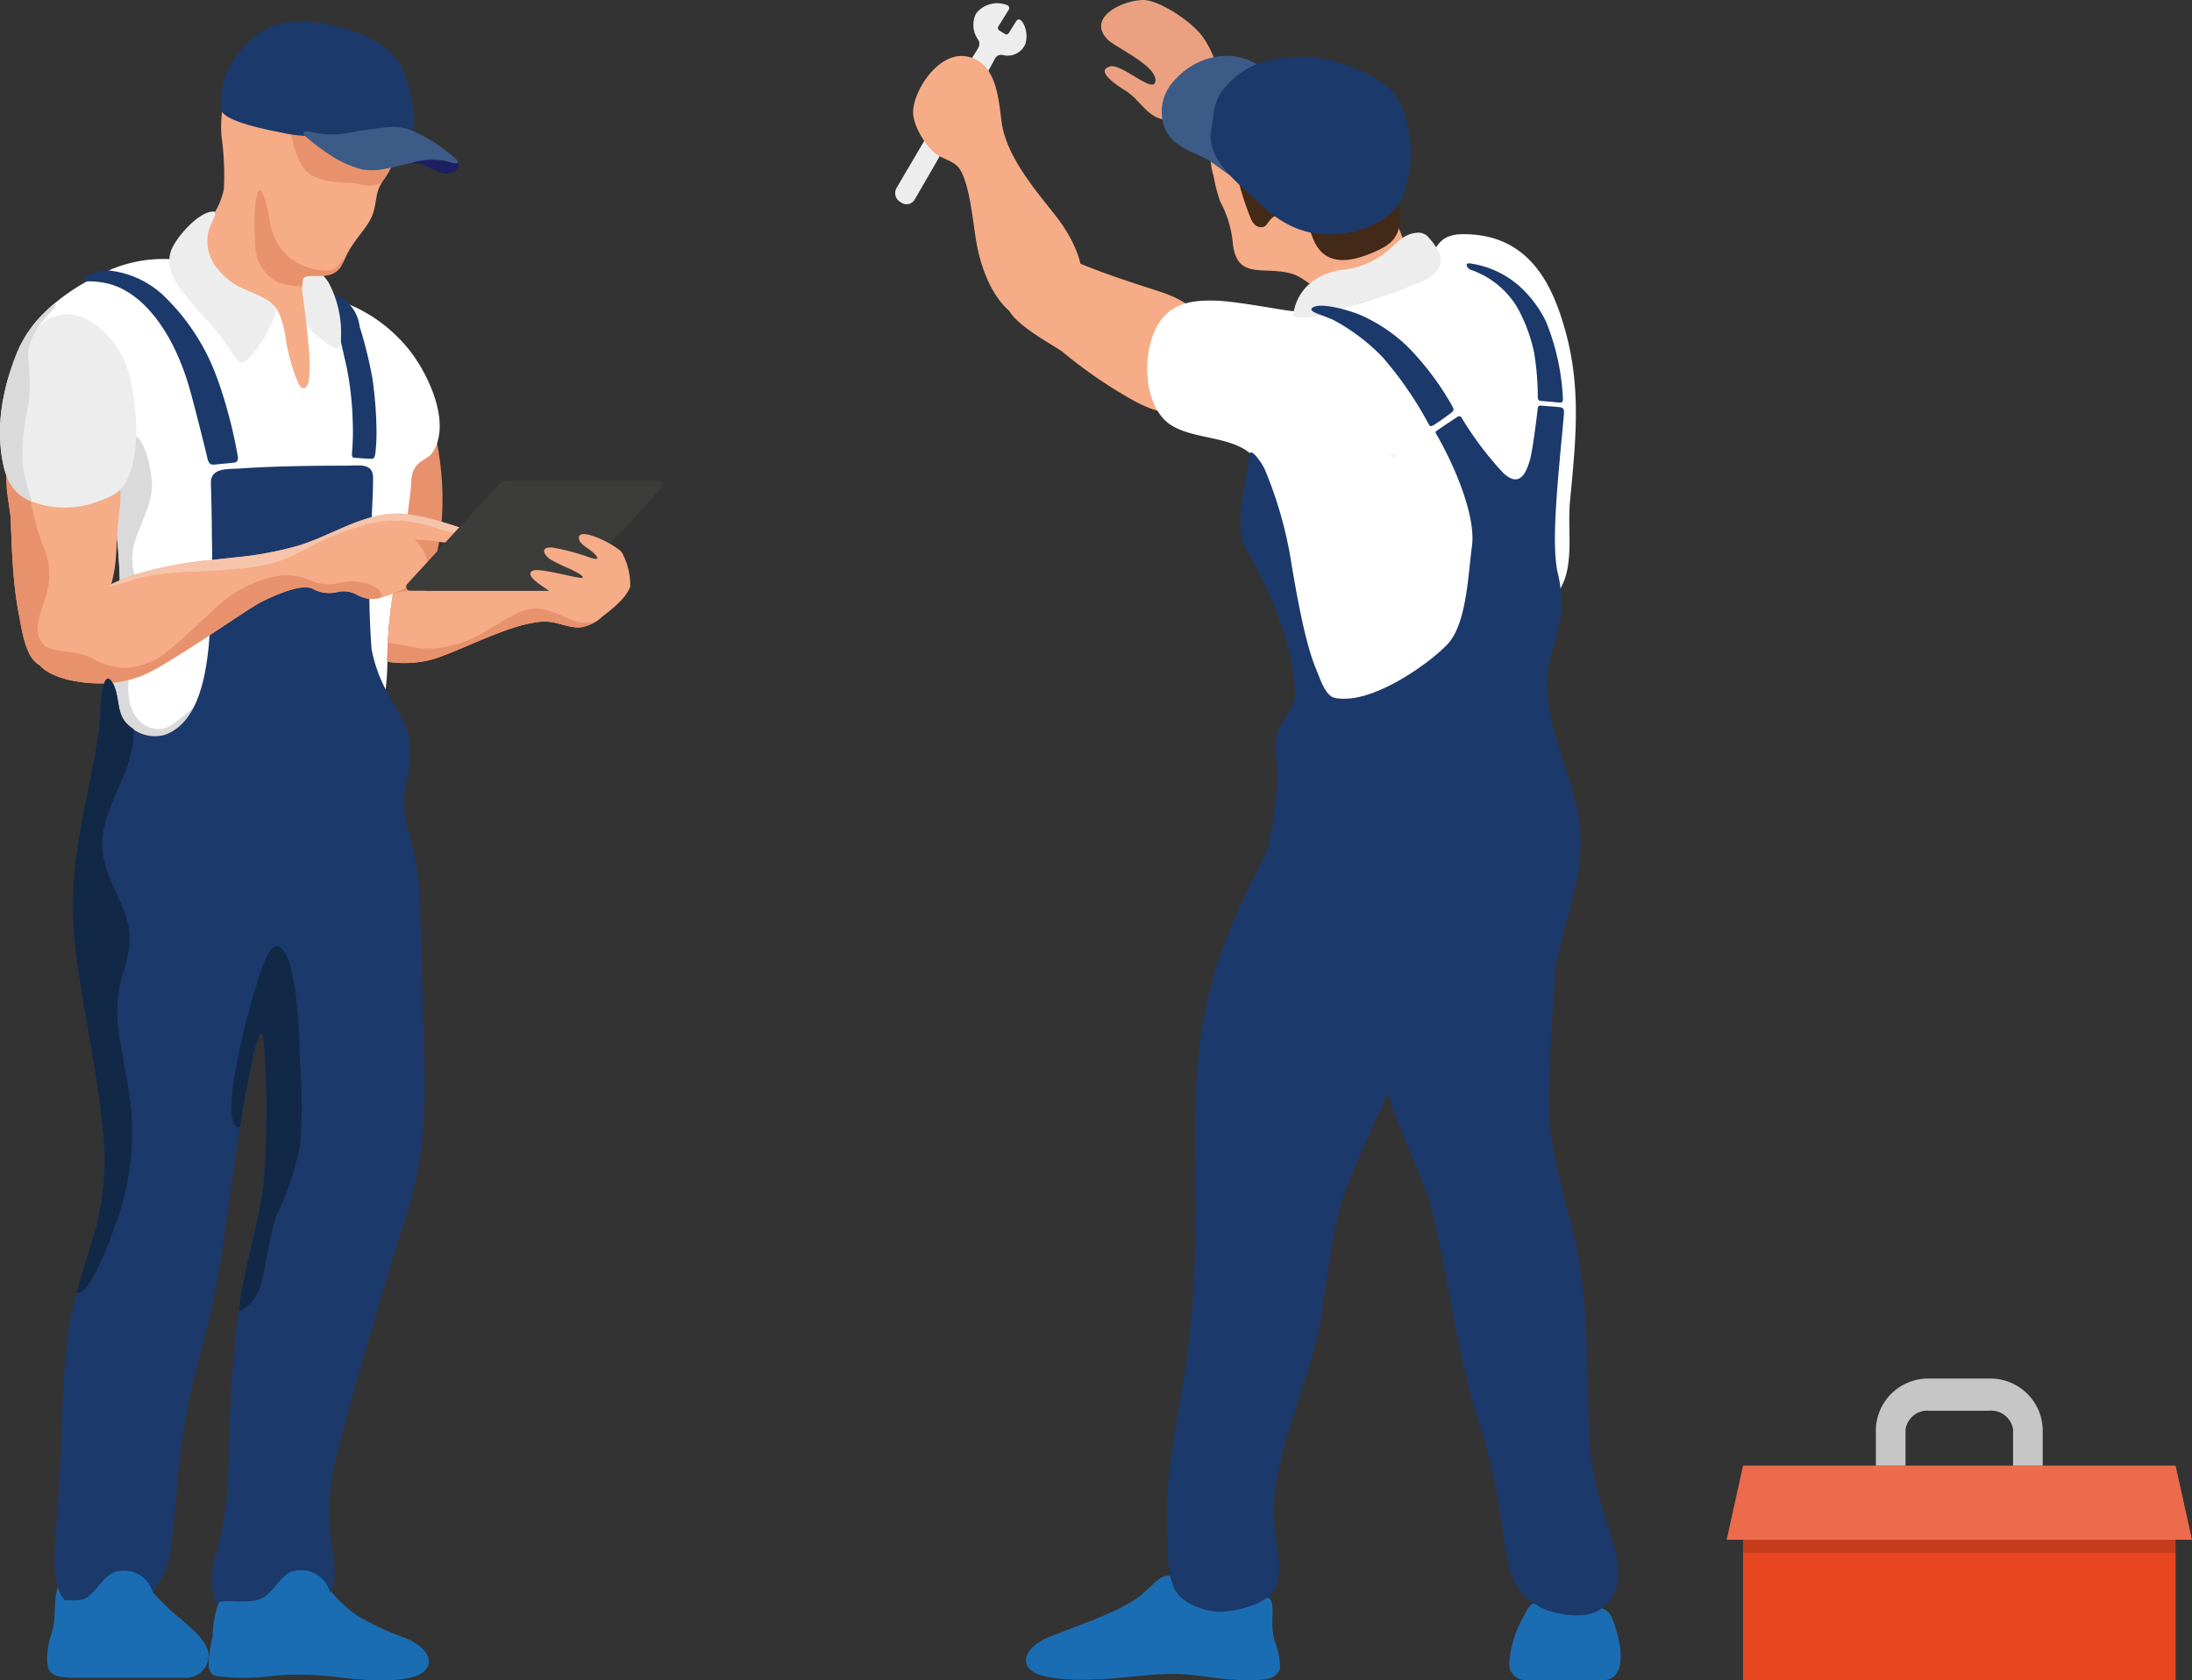 <svg xmlns="http://www.w3.org/2000/svg" xmlns:xlink="http://www.w3.org/1999/xlink" width="224.732" height="172.264" viewBox="0 0 224.732 172.264">
  <rect x="0" y="0" width="224.732" height="172.264" fill="#333333" stroke="none"/>
  <defs>
    <linearGradient id="linear-gradient" x1="-185.263" y1="0.856" x2="-185.471" y2="0.128" gradientUnits="objectBoundingBox">
      <stop offset="0" stop-color="#ededed"/>
      <stop offset="1" stop-color="#fff"/>
    </linearGradient>
    <linearGradient id="linear-gradient-2" x1="-203.837" y1="0.209" x2="-201.653" y2="0.693" gradientUnits="objectBoundingBox">
      <stop offset="0" stop-color="#ededed"/>
      <stop offset="1" stop-color="#dadada"/>
    </linearGradient>
    <linearGradient id="linear-gradient-3" x1="-142.091" y1="0.958" x2="-142.789" y2="0.258" xlink:href="#linear-gradient"/>
    <linearGradient id="linear-gradient-4" x1="-348.616" y1="-0.051" x2="-347.046" y2="0.853" xlink:href="#linear-gradient-2"/>
  </defs>
  <g id="グループ_1706" data-name="グループ 1706" transform="translate(-1510 -687.674)">
    <g id="グループ_1514" data-name="グループ 1514" transform="translate(1601.781 687.674)">
      <path id="パス_837" data-name="パス 837" d="M1533.186,784.565c-.645-2.135.447-4.468-1.054-4.432-1.351.033-1.905,1.161-5.007.642a6.164,6.164,0,0,1-3.153-1.85c-2.1-2.112-2.684-.4-4.63,1.132s-6.368,3-9.285,4.178c-2.355.949-3.34,2.907-1.1,3.808,1.815.73,5.759.6,8.146.383,3.439-.312,5.29-.626,8.344-.227,1.258.164,4.889.725,6.967.316a1.575,1.575,0,0,0,1.337-1.083A8.108,8.108,0,0,0,1533.186,784.565Z" transform="translate(-1494.297 -616.397)" fill="#1b6db3"/>
      <path id="パス_838" data-name="パス 838" d="M1585.316,788.3a1.707,1.707,0,0,0,1.711,1.583h7.845c2.543,0,2.085-3.643,1.046-6.237a1.807,1.807,0,0,0-1.88-1.256c-1.993.431-3.137-1.452-5.076-1a2.923,2.923,0,0,0-2.053,1.755A11.143,11.143,0,0,0,1585.316,788.3Z" transform="translate(-1522.37 -617.618)" fill="#1b6db3"/>
      <path id="パス_839" data-name="パス 839" d="M1510.324,575.978a48.058,48.058,0,0,0,7.563,5.159c1.892.963,4.1,1.844,5.625-.034a8.93,8.93,0,0,0,1.443-6.7c-.424-2.836-2.257-3.8-4.861-4.647s-5.114-1.646-7.655-2.683c-2.945-1.2-8.3-.476-7.687,4.265C1504.972,573.014,1509.632,575.438,1510.324,575.978Z" transform="translate(-1493.214 -539.941)" fill="#f5ac87"/>
      <path id="パス_840" data-name="パス 840" d="M1529.632,582.048c2.406,1.552,6.611,1.067,8.562,3.354.964,1.129,2.163,7.678,2.269,10.12.183,4.183,3.083,13.089,4.081,14.536,1.555,2.251,4.956,4.645,8.2,3.631a31.371,31.371,0,0,0,12.625-8.2,36.951,36.951,0,0,0,4.495-7.342c1-2.384.414-5.681.658-8.232.6-6.329,1.183-11.656-.5-17.633-1.254-4.462-3.6-9.874-10.522-9.809-3.217.03-2.687,2.509-4.357,4.007-3.148,2.824-9.875,4.386-13.7,3.8-1.84-.282-5.4-.939-7.254-.994-2.9-.086-5.6.376-6.667,4.329C1526.774,576.377,1527.186,580.47,1529.632,582.048Z" transform="translate(-1501.345 -538.463)" fill="#fff"/>
      <path id="パス_841" data-name="パス 841" d="M1566.556,597.556a.291.291,0,0,1,.012.581A.291.291,0,0,1,1566.556,597.556Z" transform="translate(-1515.486 -551.154)" fill="#f6f6f6"/>
      <path id="パス_842" data-name="パス 842" d="M1542.705,604.7a44.718,44.718,0,0,1,3.339,7.018,26.2,26.2,0,0,1,1.729,7.716c.09,1.543-1.623,2.911-1.9,4.387-.293,1.54.127,3.1.056,4.664-.157,3.476-1.075,6.891-1.491,10.328-.4,3.3,9.542,9.375,11.364,12.537,1.665,2.892.8,5.866,1.559,9.324.656,2.971,3.311,7.644,4.418,11.934,1.758,6.809,2.384,14.089,4.862,21.782,2.634,8.174,2.2,13.388,3.627,16.27,1.649,3.338,6.3,3.776,8.063,3.109,2.9-1.1,2.824-4.458,2.114-6.832-1.009-3.369-2.387-7.175-2.523-10.745-.35-9.255-.043-15.308-1.9-22.341a88.3,88.3,0,0,1-2.073-9.049c-.535-3.416.249-13.2.458-16.584.2-3.262,2.735-8.98,2.6-13.583-.1-3.461-1.256-6.552-2.277-9.814-.98-3.134-1.552-6.059-.747-9.2a28.413,28.413,0,0,0,.988-4.1,12.808,12.808,0,0,0-.328-4.485c-.679-3.245.139-10.252.664-16.143.059-.661-.178-.68-.414-.718-.262-.043-1.537-.129-1.973-.167-.244-.021-.283.135-.308.364-.1.929-.509,4.16-.762,5.094-.475,1.76-1.213,2.872-2.757,1.457a34.143,34.143,0,0,1-4.246-5.622c-.14-.225-.258-.268-.458-.137-.558.363-1.562,1.026-2.014,1.349-.181.13-.312.146-.143.435,1.676,2.872,4.1,8.262,3.64,11.522-.4,2.854-.518,7.949-2.549,10.053-1.992,2.063-7.893,6.243-11.541,5.437-.952-.21-1.512-2.061-1.865-2.891-1.172-2.759-2.012-7.757-2.517-10.664a41.532,41.532,0,0,0-2.749-9.826c-.318-.716-1.513-2.429-1.591-1.506C1542.818,597.971,1541.316,602.081,1542.705,604.7Z" transform="translate(-1506.748 -548.425)" fill="#1c396b"/>
      <path id="パス_843" data-name="パス 843" d="M1578.948,567.179a9.679,9.679,0,0,1,4.9,2.274,11.679,11.679,0,0,1,2.81,3.756,23.793,23.793,0,0,1,1.7,7.906c.005.258-.146.336-.354.315-.582-.061-1.706-.151-1.932-.169-.207-.017-.3-.16-.29-.439a28.553,28.553,0,0,0-.377-4.5,16.367,16.367,0,0,0-1.757-4.694,8.942,8.942,0,0,0-4.779-3.825C1578.528,567.665,1578.185,567.017,1578.948,567.179Z" transform="translate(-1519.901 -540.157)" fill="#1c396b"/>
      <path id="パス_844" data-name="パス 844" d="M1522.4,534.242c1.23.807,1.978,2.309,3.37,2.767,1.66.546,3.086.275,4.674,1.287a18.9,18.9,0,0,1,4.051,3.637c1.754,2.026,3.09,5.179,6.145,4.059a3.853,3.853,0,0,0,1.58-6.217c-1.938-2.232-5.661-3.158-8.072-4.84-2.527-1.763-2.345-4.156-4.035-6.4-1.221-1.623-4.514-3.687-6.009-3.673-2.123.019-5.828,1.775-3.692,4.027.786.828,5.283,2.786,4.909,4.372-.281,1.195-3.458-1.946-4.667-1.579C1519.007,532.181,1521.819,533.863,1522.4,534.242Z" transform="translate(-1498.663 -524.86)" fill="#eba181"/>
      <path id="パス_845" data-name="パス 845" d="M1538.335,549.8a11.351,11.351,0,0,1,1.292,4.169c.358,4.1,3.335,2.357,6.192,3.307,1.268.421,2.053,1.566,3.338,1.649,1.516.1,3.172-.8,4.5-1.39,1.087-.481,2.569-.927,3.213-2.022.793-1.35-.16-2.625-.61-3.913-1.1-3.15.4-6.322-1.117-9.472a9.544,9.544,0,0,0-6.175-5.073,10.008,10.008,0,0,0-8.456,1.781c-2.116,1.676-3.85,5.255-2.853,8.327A16.315,16.315,0,0,0,1538.335,549.8Z" transform="translate(-1505.028 -529.167)" fill="#f5ac87"/>
      <path id="パス_846" data-name="パス 846" d="M1539.534,542.876c.734,1.353.68,2.482,1.017,3.91a31.073,31.073,0,0,0,1.161,3.746c.221.578.463,1.426,1.218,1.478.56.039.629-.308.884-.588a1.791,1.791,0,0,1,1.3-.775,2.419,2.419,0,0,1,2.026.477c.843.628.972,1.783,1.455,2.641,1.323,2.35,3.908,1.7,5.955.815,1.487-.645,2.447-1.271,2.674-2.969.2-1.522-.514-2.776-.345-4.79.285-3.4.086-6.414-2.531-8.772a11.222,11.222,0,0,0-7.842-2.434c-3.235.449-6,1.614-7.71,4.46C1538.291,540.917,1539.132,542.132,1539.534,542.876Z" transform="translate(-1505.488 -528.725)" fill="#432918"/>
      <path id="パス_847" data-name="パス 847" d="M1550.644,570.551c-.047.285.325.374.5.387,1.9.147,3.712-.653,5.486-1.207,1.913-.6,3.88-1.115,5.726-1.894,1-.421,2.731-.969,3.248-2.027.564-1.154-.527-2.5-1.266-3.27a1.375,1.375,0,0,0-1.03-.3c-1.325.125-1.887.892-2.854,1.736a8.658,8.658,0,0,1-4.824,2.069C1553.117,566.411,1551.087,567.864,1550.644,570.551Z" transform="translate(-1509.828 -538.379)" fill="#ededed"/>
      <path id="パス_848" data-name="パス 848" d="M1555.944,575.5a20.642,20.642,0,0,1,4.866,3.7,37.521,37.521,0,0,1,4.77,6.917c.122.217.218.248.463.109.47-.269,1.626-1.112,1.853-1.288.206-.16.3-.28.135-.607a28.609,28.609,0,0,0-4.637-6.188,16.518,16.518,0,0,0-4.974-3.291c-1.176-.461-3.909-1.25-4.735-.7C1553.044,574.588,1554.757,574.9,1555.944,575.5Z" transform="translate(-1510.88 -542.623)" fill="#1c396b"/>
      <path id="パス_849" data-name="パス 849" d="M1532.385,710.079c-.8,5.3-2.166,10.759-2,16.111.074,2.357-.18,4.7.62,6.889.606,1.657,2.992,2.527,4.549,2.606,1.456.075,4.6-.615,5.6-1.941,1.548-2.048.012-5.585.155-8.99.242-5.786,3.748-12.991,4.722-18.67.529-3.086,1.337-10,2.392-12.959.954-2.678,2.182-5.259,3.334-7.854,2.307-5.19,3.6-5.6,5.386-11,1.748-5.276,3.879-15.8.045-20.423-4.145-5-13.2-2.979-15.4,1.489-2.657,5.392-5.549,10.708-7.019,16.556-1.536,6.111-1.605,12.24-1.487,18.446A133.663,133.663,0,0,1,1532.385,710.079Z" transform="translate(-1502.499 -570.457)" fill="#1c396b"/>
      <path id="パス_850" data-name="パス 850" d="M1529.921,541.508c.807,1.5,2.425,2.088,3.832,2.724,1.25.566,2.843,2.328,4.175,2.339,1.78.015,2.118-1.942,1.934-3.4a8.506,8.506,0,0,1,.686-5.323c.622-1.413.109-2.184-1.061-2.99-2.821-1.947-6.577-.973-8.738,1.536A4.633,4.633,0,0,0,1529.921,541.508Z" transform="translate(-1502.171 -528.102)" fill="#3d5b87"/>
      <path id="パス_851" data-name="パス 851" d="M1541.892,548.572c2.582,2.544,5.245,3.991,8.929,3.534,2.426-.3,5.244-1.437,6.245-3.866a13.747,13.747,0,0,0,.807-3.844,14.152,14.152,0,0,0-.749-4.884c-.691-2.424-3.167-3.657-5.328-4.471a13.313,13.313,0,0,0-9.875-.237,8.232,8.232,0,0,0-3.289,2.565c-1.03,1.324-.925,2.525-1.206,4.07C1536.878,544.465,1539.987,546.694,1541.892,548.572Z" transform="translate(-1505.026 -528.153)" fill="#1c396b"/>
      <path id="パス_852" data-name="パス 852" d="M1490.541,544.994c-.934,1.556-3.687,6.252-3.687,6.252a1.05,1.05,0,0,0,.311,1.418l.208.132a.958.958,0,0,0,1.344-.367s2.785-4.8,3.686-6.411C1492.969,545,1491.119,544.029,1490.541,544.994Z" transform="translate(-1486.703 -531.999)" fill="#ededed"/>
      <path id="パス_853" data-name="パス 853" d="M1503.925,527.323c-.327-.445-.557-.232-.656-.077-.166.262-.541.869-.753,1.206a.287.287,0,0,1-.4.086l-.576-.359a.294.294,0,0,1-.1-.4l1.08-1.726a.318.318,0,0,0-.171-.468,2.753,2.753,0,0,0-3.172.844,2.574,2.574,0,0,0,.187,2.68.82.82,0,0,1,.034.853s-.859,1.391-1.1,1.776c-.423.666,1.458,1.719,1.812,1.134.271-.447,1.009-1.833,1.009-1.833a.721.721,0,0,1,.748-.349,1.975,1.975,0,0,0,2.351-1.12A2.761,2.761,0,0,0,1503.925,527.323Z" transform="translate(-1490.875 -525.06)" fill="#ededed"/>
      <path id="パス_854" data-name="パス 854" d="M1491.613,543.632c.892.855,2.13.86,2.762,1.844,1.032,1.605,1.357,5.622,1.694,7.51.476,2.666,1.7,6.076,4.152,7.584a4.537,4.537,0,0,0,6.48-2.615c.839-2.552-1.007-5.843-2.581-7.819-2.033-2.553-4.952-6-5.447-9.383-.345-2.359-.468-6.443-3.781-6.881-2.668-.352-5.172,3.3-5.313,5.592C1489.5,540.815,1490.639,542.7,1491.613,543.632Z" transform="translate(-1487.742 -528.111)" fill="#f5ac87"/>
    </g>
    <g id="グループ_1515" data-name="グループ 1515" transform="translate(1510 689.901)">
      <path id="パス_855" data-name="パス 855" d="M1061.665,1096.914a22.509,22.509,0,0,0,6.033-.048,32.86,32.86,0,0,1,7.157.253c1.722.173,6.546.64,8.037-.614a1.963,1.963,0,0,0,.261-.256c.973-1.158-.35-2.523-2.041-3.221a28.787,28.787,0,0,1-4.743-2.166,12.86,12.86,0,0,1-2.41-2.041c-.158-.183-.319-.368-.481-.547-.061-.064-.119-.128-.18-.188-.148-.16-.3-.317-.461-.46a2.551,2.551,0,0,0-3.5-.426,12.518,12.518,0,0,0-1.224,1.043,3.379,3.379,0,0,1-1.15.675,3.983,3.983,0,0,1-.917.192,10.759,10.759,0,0,1-2.4-.255,1.534,1.534,0,0,0-1.732.656.144.144,0,0,0-.019.029,10.238,10.238,0,0,0-.569,3.218,23.415,23.415,0,0,0-.426,2.629C1060.87,1096.153,1061.031,1096.8,1061.665,1096.914Z" transform="translate(-1039.515 -927.312)" fill="#1b6db3"/>
      <path id="パス_856" data-name="パス 856" d="M1035.692,1094.461a4.174,4.174,0,0,0,.1.87c.179.784.948,1.094,2.663,1.094h11.5a2.292,2.292,0,0,0,2.224-1.705,1.975,1.975,0,0,0,.025-.975c-.326-1.36-1.937-2.578-3.6-4.011-.518-.445-1.272-1.238-2.02-2-.029-.026-.051-.051-.08-.077-.061-.064-.122-.125-.184-.189a11.449,11.449,0,0,0-1.85-1.637c-.2-.115-.43-.227-.674-.339a7.867,7.867,0,0,0-5.2-.489,1.838,1.838,0,0,0-.351.134,2.936,2.936,0,0,0-1.442,1.935l0,0c-.028.09-.053.179-.075.275-.009.029-.016.061-.022.089-.372,1.651-.055,2.716-.529,4.389A8.713,8.713,0,0,0,1035.692,1094.461Z" transform="translate(-1030.866 -926.65)" fill="#1b6db3"/>
      <path id="パス_857" data-name="パス 857" d="M1084.435,925.7c-.057.633.442,1,1.1,1.193a5.819,5.819,0,0,0,1.975.169h0a3.214,3.214,0,0,0,.694-.108,4.825,4.825,0,0,0,2.929-2.834c.028-.055.053-.109.076-.163.144-.323.271-.659.389-1a24.643,24.643,0,0,0,.836-3.062c.068-.32.127-.643.179-.966.071-.412.129-.828.177-1.244.03-.263.057-.528.078-.793.032-.381.055-.758.069-1.139a30.03,30.03,0,0,0-.348-5.841q-.04-.284-.09-.566c-.03-.186-.064-.361-.093-.525-.3-1.586-.648-2.076-2.432-1.88a3.79,3.79,0,0,0-2.357.988,4.956,4.956,0,0,0-1.235,2.728q-.223,1.2-.422,2.409c-.064.393-.129.787-.187,1.18-.116.745-.223,1.49-.323,2.236l0,0c-.027.208-.055.416-.082.62q-.3,2.232-.529,4.466c-.054.505-.108,1.011-.156,1.516-.048.477-.093.95-.137,1.427v0C1084.506,924.907,1084.471,925.3,1084.435,925.7Z" transform="translate(-1047.592 -865.614)" fill="#e8926d"/>
      <path id="パス_858" data-name="パス 858" d="M1030.682,893.3a6.984,6.984,0,0,0,.361,2.2,6.906,6.906,0,0,0,.8,1.641,9.619,9.619,0,0,0,3.7,3.153,14.76,14.76,0,0,0,4.152,1.372c.144.026.288.048.432.071.02.125.037.252.057.377.007.055.017.109.024.164.067.457.135.914.2,1.372.084.56.162,1.119.236,1.68.043.326.087.655.128.982,0,.026.007.054.01.083.061.458.116.915.167,1.373.074.633.14,1.263.2,1.894v.009c.017.16.031.323.045.483.031.351.06.7.087,1.056.032.447.064.9.087,1.346.015.243.026.483.037.726s.02.5.021.745c0,.122.008.243.009.365.012,1.235-.037,2.444-.131,3.65-.05.675-.112,1.343-.181,2.018-.042.39-.084.784-.129,1.18-.042.374-.087.745-.13,1.119-.022.167-.039.336-.061.5-.024.211-.051.422-.076.633a8.951,8.951,0,0,0-.067.947.033.033,0,0,0,0,.016.211.211,0,0,0,0,.064v0a8.348,8.348,0,0,0,.04,1.132c.007.093.017.183.031.272s.024.179.04.269.027.176.047.263a2.422,2.422,0,0,0,.057.265c.033.15.072.3.115.445.036.121.072.243.114.361.033.1.068.192.108.285.026.067.052.131.078.192a7.246,7.246,0,0,0,.389.79c.072.121.146.243.223.358.039.061.078.122.12.179.026.038.052.074.078.109.035.051.074.1.113.153.142.186.29.362.445.531,0,0,0,0,0,0a.748.748,0,0,1,.055.057c.091.1.184.192.28.285a.951.951,0,0,1,.081.077c.112.1.229.2.348.3.064.055.132.106.2.157s.131.1.2.151l.01.009c.2.144.4.279.614.41a12.884,12.884,0,0,0,8.074,1.532c3.2-.339,6.122-1.417,9.315-1.909a10.053,10.053,0,0,0,4.457-1.551,5.224,5.224,0,0,0,1.182-1.184,4.509,4.509,0,0,0,.338-.522,7.9,7.9,0,0,0,.883-2.834,24.371,24.371,0,0,0,.169-2.751c0-.054,0-.105,0-.16,0-.032,0-.067,0-.1,0-.3.015-.6.026-.905.008-.259.019-.518.033-.774,0-.067,0-.137.009-.2a.237.237,0,0,1,0-.048c.011-.272.028-.544.045-.812.006-.083.012-.163.018-.243.018-.255.038-.508.062-.761,0-.038.006-.074.009-.108,0-.016,0-.029,0-.045h0q.062-.71.156-1.42c.021-.179.045-.358.073-.537.04-.279.086-.56.132-.841,0,0,0-.006,0-.006.058-.355.126-.714.2-1.072.022-.112.047-.221.068-.332.415-2,.807-3.992,1.123-6,.039-.246.076-.5.113-.746v0c.083-.556.158-1.117.222-1.68.03-.217.054-.435.078-.652.112-1.05-.01-2.018.727-2.767.53-.547,1.163-.623,1.6-1.331a.023.023,0,0,0,.007-.012,4.132,4.132,0,0,0,.394-.841c1.059-3.115-1.236-7.571-2.937-9.653a15.64,15.64,0,0,0-6.013-4.536c-.462-.2-.931-.384-1.408-.55-.148-.051-.295-.1-.443-.144a25.921,25.921,0,0,0-3.028-.765c-.112-.022-.224-.045-.336-.064-1.053-.2-2.133-.346-3.234-.474a19.377,19.377,0,0,1-5-1.545c-.424-.169-.853-.33-1.293-.474a12.009,12.009,0,0,0-2.137-.512,15.949,15.949,0,0,0-1.635-.147,13.871,13.871,0,0,0-6.219,1.171c-.089.039-.179.08-.268.121-.666.311-1.314.64-1.935.985a20.853,20.853,0,0,0-3.46,2.374c-.105.089-.207.179-.309.269-.137.125-.273.25-.4.374-.083.077-.159.156-.238.233a10.458,10.458,0,0,0-2.563,4c-.047.135-.088.272-.125.413A8.133,8.133,0,0,0,1030.682,893.3Z" transform="translate(-1029.147 -856.756)" fill="#fff"/>
      <path id="パス_859" data-name="パス 859" d="M1041.419,883.913a.772.772,0,0,0,.32.074,8.6,8.6,0,0,1,2.312.275c3.3.905,6.157,4.523,7.83,9.545.124.371.242.752.353,1.139.239.825.736,2.738,1.15,4.382.312,1.232.579,2.313.658,2.667.132.576.249.828.751.778.6-.058,1.3-.119,2.017-.2.342-.039.433-.326.382-.617q-.15-.859-.332-1.718a48.417,48.417,0,0,0-1.572-5.713c-.294-.845-.593-1.606-.885-2.252a22.107,22.107,0,0,0-5.014-7,9.677,9.677,0,0,0-5.448-2.4,3.575,3.575,0,0,0-2.057.464C1041.458,883.615,1041.22,883.8,1041.419,883.913Z" transform="translate(-1032.807 -857.371)" fill="#1c396b"/>
      <path id="パス_860" data-name="パス 860" d="M1080.132,886.943a7.777,7.777,0,0,0,.244,1.427q.337,1.536.69,3.068l.6,2.642a32.678,32.678,0,0,1,.611,5.5,24.552,24.552,0,0,1-.064,3.125c-.036.4-.028.617.273.631.477.022,1.268.1,1.668.1.3,0,.386-.112.444-.554a18.487,18.487,0,0,0,.117-2.463,40.175,40.175,0,0,0-.42-5.245,43.864,43.864,0,0,0-1.307-5.3,4.094,4.094,0,0,0-2.486-3.295.448.448,0,0,0-.118-.045C1080.193,886.495,1080.131,886.674,1080.132,886.943Z" transform="translate(-1046.117 -858.626)" fill="#1c396b"/>
      <path id="パス_861" data-name="パス 861" d="M1075.008,884.622c-.017-2.8,1.907-2.436,3.057-.583a10.966,10.966,0,0,1,1.251,5.673c.02,1.577-.652,1.112-1.943.161C1075.671,888.62,1075.026,887.621,1075.008,884.622Z" transform="translate(-1044.359 -857.272)" fill="#ededed"/>
      <path id="パス_862" data-name="パス 862" d="M1060.287,870.532c1.014,2.306,3.511,3.938,3.969,4.411.866.9,1.5-1.027,2.635-.537a1.158,1.158,0,0,1,.331.221,0,0,0,0,0,0,0c.727.668,1.088,2.322,1.272,3.634.242,1.737,1.184,4.578,1.556,4.779,1.2.649.9-3.318.527-6.481-.187-1.593-.395-2.985-.434-3.474a.988.988,0,0,1-.01-.15c0-.105.005-.2.007-.294,0-.013,0-.026,0-.038,0-.109.008-.2.014-.291.02-.288.061-.451.169-.544a.116.116,0,0,1,.045-.035.156.156,0,0,1,.055-.029.248.248,0,0,1,.073-.028.5.5,0,0,1,.083-.023,1.3,1.3,0,0,1,.134-.022l.141-.016c.007,0,.016,0,.026,0,.087-.007.185-.016.3-.022a.051.051,0,0,1,.022,0c.358-.029.72.01,1.078-.007h.026l.144-.009c.058-.007.118-.013.176-.022a1.716,1.716,0,0,0,.169-.035,2.917,2.917,0,0,0,.422-.144c.067-.029.131-.06.2-.1.045-.026.089-.051.134-.08a1.965,1.965,0,0,0,.578-.6l.01-.019c.265-.419.435-.927.744-1.474.923-1.628,2.154-2.687,2.538-3.973.462-1.561.161-2.083,1.1-3.436v0c.051-.074.1-.144.146-.217s.095-.144.139-.217.107-.173.155-.259c.076-.128.142-.256.208-.384.019-.038.035-.074.054-.108.069-.147.135-.292.2-.439.037-.093.075-.182.107-.275.025-.068.05-.135.072-.2.012-.042.026-.08.038-.115.053-.17.1-.343.14-.516.019-.076.037-.156.053-.236.024-.118.043-.236.061-.358q.019-.115.028-.23a5.263,5.263,0,0,0,.043-.627,6.942,6.942,0,0,0-.059-1.174,9.738,9.738,0,0,0-.491-2.044c-2.069-5.933-9.747-7.385-14.534-4.395a6.4,6.4,0,0,0-2.956,4.875,12.245,12.245,0,0,0-.057,2.482,29.221,29.221,0,0,1,.246,5.416,7.285,7.285,0,0,1-.924,2.373c-.269.487-.553.966-.805,1.469A4.515,4.515,0,0,0,1060.287,870.532Z" transform="translate(-1039.16 -845.536)" fill="#f5ac87"/>
      <path id="パス_863" data-name="パス 863" d="M1061.093,888c.987,1.586,1.219,1.481,2.4.083a13.523,13.523,0,0,0,2.139-3.909.885.885,0,0,0-.153-.866,0,0,0,0,1,0,0c-.726-.947-3.117-1.561-4.2-2.313a7.455,7.455,0,0,1-1.438-1.308,4.408,4.408,0,0,1-1.1-3.781c.2-.934.927-1.942.7-2.185a.233.233,0,0,0-.17-.054c-1.532.01-3.906,2.757-4.338,4.057a3.266,3.266,0,0,0-.164.831C1054.593,881.514,1058.708,884.154,1061.093,888Z" transform="translate(-1037.41 -854.208)" fill="url(#linear-gradient)"/>
      <path id="パス_864" data-name="パス 864" d="M1046.4,923.431c0,.121.008.243.009.365.012,1.235-.037,2.444-.131,3.65-.047.672-.109,1.343-.181,2.018-.042.39-.084.784-.129,1.18-.042.371-.084.745-.129,1.119-.022.167-.039.336-.061.5-.024.212-.051.422-.076.633a8.92,8.92,0,0,0-.067.947.033.033,0,0,0,0,.016.211.211,0,0,0,0,.064v0a8.329,8.329,0,0,0,.04,1.132c.007.093.017.183.031.272s.024.179.04.269.027.176.047.263a2.418,2.418,0,0,0,.057.265c.033.15.072.3.115.445.036.121.072.243.114.361.033.1.068.192.108.285.026.067.052.131.078.192a7.2,7.2,0,0,0,.389.79c.072.121.146.243.223.358.039.061.078.122.12.179.026.038.052.074.078.109.035.051.074.1.113.153.143.186.29.362.445.531,0,0,0,0,0,0a.693.693,0,0,1,.055.057c.091.1.184.189.28.285a.97.97,0,0,1,.081.077c.112.1.229.2.348.3.064.055.132.106.2.157s.131.1.2.151l.01.009c.2.144.4.278.614.41,1.992-.042,4.676-1,5.468-2.5a1.841,1.841,0,0,0,.23-1,2.3,2.3,0,0,0-.021-.231c-.123-1.119-.618-1.062-1.283-.617-.22.15-.458.339-.707.544a11.542,11.542,0,0,1-1.584,1.184,2.153,2.153,0,0,1-.795.291,2.665,2.665,0,0,1-1.778-.38h0A3.224,3.224,0,0,1,1047.8,937a4.275,4.275,0,0,1-.359-1,7.307,7.307,0,0,1-.122-2.367c.042-.426.11-.848.193-1.27.506-2.562,1.615-5.111.906-7.763-.122-.445-.253-.877-.368-1.3-.045-.15-.085-.3-.121-.448a5.81,5.81,0,0,1-.094-3.013c.277-1.065.889-2.342,1.334-3.6a7.99,7.99,0,0,0,.531-2.258c.059-1.228-.5-4.545-1.614-5.329-.623-.445-1.421-.086-2.383,1.887-.158.333-.324.681-.482,1.046-.016.031-.028.064-.041.1l0,0q.1.686.2,1.369.121.839.233,1.679c.047.326.087.652.131.982,0,.026.007.054.01.083.058.458.116.915.167,1.373.074.633.14,1.263.2,1.894v.009c.017.16.031.323.045.483.031.351.06.7.087,1.056.032.447.064.9.087,1.346.014.243.026.483.037.726S1046.4,923.185,1046.4,923.431Z" transform="translate(-1034.123 -866.159)" fill="url(#linear-gradient-2)"/>
      <path id="パス_865" data-name="パス 865" d="M1039.069,1030.484a7.567,7.567,0,0,0,7.986-1.852,9.733,9.733,0,0,0,1.839-5.262c.246-2.125.441-4.259.6-6.393a72.124,72.124,0,0,1,2.232-12.358,91.7,91.7,0,0,0,2.319-10.809c.886-6.824,3.134-22.5,4.022-22.251.534.146.736,12.249.085,16.332-.6,3.777-1.754,7.425-2.3,11.226a115.833,115.833,0,0,0-1.022,11.757c-.164,3.992.006,8.082-.9,11.994-.62,2.674-2.346,6.743,1.123,8.233,2.2.945,5.359.582,7.513-.26a4.466,4.466,0,0,0,2.677-2.261c.6-1.476.2-3.226-.018-4.746a22.759,22.759,0,0,1,.436-8.532c.715-3.465,5.39-19.25,6.639-23.192a49.734,49.734,0,0,0,1.913-7.1c.888-5.5.531-11.18.393-16.735-.073-2.966-.155-5.931-.272-8.9-.046-1.15-.093-2.3-.168-3.451a25.511,25.511,0,0,0-1.01-4.978,10.572,10.572,0,0,1-.321-4.83,12.815,12.815,0,0,0,.318-5.068c-.315-1.47-1.389-2.878-2.042-4.221a14.862,14.862,0,0,1-1.76-4.729,88.627,88.627,0,0,1-.026-12.419c.055-1.7.187-3.4.186-5.094,0-1.554-1.4-1.264-2.6-1.26-3.685.009-7.385.041-11.061.291-1.27.087-3.013-.11-2.966,1.536.051,1.812.094,3.622.1,5.436a108.372,108.372,0,0,1-.317,11.145c-.311,3.1-1.074,7.99-4.522,9.194a3.8,3.8,0,0,1-3.64-.927c-1.424-1.153-.884-2.993-1.708-4.422-.845-1.467-1.126,1.217-1.165,1.689-.1,1.19-.093,2.374-.274,3.557-.625,4.1-1.661,8.121-2.249,12.228a39.826,39.826,0,0,0,.024,10.9c.705,5.462,1.974,10.836,2.537,16.324a28.645,28.645,0,0,1-.565,11.171c-1.081,3.7-2.413,7.282-2.886,11.13-.407,3.314-.528,6.663-.639,10-.124,3.736-.395,7.427-.655,11.151C1036.765,1025.882,1036.565,1029.53,1039.069,1030.484Z" transform="translate(-1031.261 -867.814)" fill="#1c396b"/>
      <path id="パス_866" data-name="パス 866" d="M1029.514,915.271c.1.989.279,1.907.3,2.463.016.409.035.822.051,1.232s.031.826.05,1.238c.056,1.235.123,2.476.236,3.707v0c.038.409.083.819.131,1.225.1.819.222,1.635.381,2.441.037.189.077.4.117.627.053.294.113.611.179.937.026.116.049.234.075.352.049.211.1.422.155.63l.1.332c.026.083.052.169.079.25a5.81,5.81,0,0,0,.261.659,3.043,3.043,0,0,0,.9,1.228,1.328,1.328,0,0,0,.27.169h0a.327.327,0,0,0,.068.035c1.094.476,2.371-.33,3.41-1.337a12.66,12.66,0,0,0,1.561-1.871,17.172,17.172,0,0,0,2.24-4.935c.019-.064.037-.128.053-.192v0a15.026,15.026,0,0,0,.444-2.405c.074-.784.1-1.568.146-2.355v-.009c.031-.583.069-1.168.129-1.75.048-.461.121-.976.169-1.5a8.147,8.147,0,0,0,.014-1.692,3.781,3.781,0,0,0-.136-.691,4.71,4.71,0,0,0-1.075-1.842.883.883,0,0,0-.064-.068,4.613,4.613,0,0,0-.489-.448,5.5,5.5,0,0,0-2.166-1.087,10.8,10.8,0,0,0-1.986-.285,9.05,9.05,0,0,0-4.106.656c-.131.057-.261.122-.385.189a.027.027,0,0,1-.013.007,2.644,2.644,0,0,0-1.155,2.3v.029A10.255,10.255,0,0,0,1029.514,915.271Z" transform="translate(-1028.722 -866.786)" fill="#f5ac87"/>
      <path id="パス_867" data-name="パス 867" d="M1034.3,936.361l.007.006h0s0,0,0,.006c.032.038.068.077.1.112s.074.071.112.106.078.07.116.1a2.144,2.144,0,0,0,.27.2c.039.029.078.054.119.08a5.327,5.327,0,0,0,.729.387c.051.022.1.045.15.064a1.689,1.689,0,0,0,.158.064c.1.038.2.077.3.112.118.041.234.08.346.112.192.054.378.105.551.147.093.019.183.041.269.057.236.048.477.093.717.131h0q.36.057.72.1a13.049,13.049,0,0,0,1.865.07h0c.285-.006.566-.026.847-.054.016,0,.029,0,.045,0l.029,0a.012.012,0,0,0,.01,0c.07-.007.144-.016.214-.022.208-.026.415-.058.62-.093.1-.019.2-.038.306-.06.173-.035.342-.073.511-.115a1.043,1.043,0,0,1,.106-.026c.2-.054.4-.112.594-.176h.006c.2-.068.392-.135.587-.212h0c.2-.077.386-.16.577-.246.122-.057.255-.122.4-.2l.293-.153s0,0,0,0c.207-.112.427-.237.659-.371,0,0,0,0,0,0,.115-.071.236-.138.356-.211l.382-.227.344-.208c.032-.019.067-.041.1-.061.118-.073.236-.147.357-.221.761-.47,1.58-.995,2.4-1.529l1.128-.732v0c.217-.141.43-.284.644-.422s.429-.285.64-.422l.21-.141c.137-.089.271-.179.4-.265a0,0,0,0,0,0,0c.105-.07.213-.141.315-.208l1.321-.87.249-.16c.29-.189.545-.352.758-.483l.169-.105q.2-.12.324-.192c.752-.406,4.291-2.185,5.574-1.49a3.518,3.518,0,0,0,.638.269,1.81,1.81,0,0,0,.212.058,3.539,3.539,0,0,0,1.159.077l.08-.01c.1-.01.2-.026.288-.041l.035-.007a2.726,2.726,0,0,1,2.084.246c.068.035.131.067.2.1.051.022.1.045.148.064v0a4.281,4.281,0,0,0,.436.16,2.828,2.828,0,0,0,.538.1,2.733,2.733,0,0,0,.889-.06l.24-.058a10.442,10.442,0,0,0,1.226-.393h0a.234.234,0,0,1,.038-.016,10.04,10.04,0,0,0,1.326-.636c.1-.058.2-.118.3-.182a7.424,7.424,0,0,0,1.412-1.126,1.61,1.61,0,0,0,.48-1.321,4.249,4.249,0,0,0-1.3-2.275,14.494,14.494,0,0,1,2.474.217c.215.032.426.058.64.077a5.8,5.8,0,0,0,2.471-.208c.307-.1.727-.762-.221-1.072h0l-.824-.269c-.484-.157-.971-.313-1.461-.464-.116-.032-.231-.067-.346-.1-.789-.236-1.59-.448-2.388-.6-.369-.073-.733-.135-1.1-.183l-.077-.01c-.164-.019-.323-.035-.483-.041a8.363,8.363,0,0,0-1.1.006c-.141.009-.278.022-.419.041a10.058,10.058,0,0,0-1.153.2c-.153.032-.3.07-.457.112l-.242.068,0,0c-.208.06-.415.124-.619.192-.261.089-.524.182-.778.278-.718.275-1.419.583-2.121.889-.469.2-.935.412-1.406.614-.705.3-1.42.583-2.154.816l-.189.058a35.318,35.318,0,0,1-6.517,1.206c-.78.089-1.563.17-2.346.259a37.717,37.717,0,0,0-7.915,1.513c-.518.173-1.028.365-1.532.582l-.172.077c-.227.1-.459.208-.7.327-.016.009-.032.016-.051.026-.06.029-.124.06-.188.1-.048.022-.093.048-.141.074-2.667,1.385-5.751,3.666-6.922,5.441a3.347,3.347,0,0,0-.385.748A1.826,1.826,0,0,0,1034.3,936.361Z" transform="translate(-1030.224 -870.388)" fill="#f5ac87"/>
      <path id="パス_868" data-name="パス 868" d="M1029.439,915.706c.125,1,.311,1.929.334,2.466.019.409.035.819.054,1.232s.031.826.05,1.238c.053,1.238.123,2.476.236,3.707v0c.038.409.08.819.131,1.225.1.819.222,1.635.381,2.441.037.188.077.4.117.627.053.294.113.611.179.937.023.116.049.234.075.352.049.211.1.422.155.631l.1.332c.026.083.052.169.079.25.078.23.166.451.261.659a3.147,3.147,0,0,0,.9,1.228,1.949,1.949,0,0,0,.263.164l.007.006s0,0,.007.007c.032.038.068.077.1.112s.074.071.112.106.078.07.116.1a2.124,2.124,0,0,0,.27.2c.039.029.078.055.119.08a5.314,5.314,0,0,0,.729.387c.048.022.1.045.15.064a1.692,1.692,0,0,0,.158.064c.1.038.2.077.3.112.118.041.234.08.346.112.192.057.378.105.551.147.093.022.183.041.269.06.236.048.477.093.717.128h0q.359.057.72.1a13.039,13.039,0,0,0,1.865.07h0c.285-.007.566-.026.847-.055.016,0,.029,0,.045-.006a.086.086,0,0,0,.029,0h.01c.07-.007.144-.016.214-.022.208-.026.415-.058.62-.093.1-.019.2-.038.306-.06.173-.035.342-.074.511-.115a1.048,1.048,0,0,1,.106-.026c.2-.054.4-.112.594-.176h.006c.2-.068.392-.135.587-.211h0c.2-.077.386-.16.577-.246.122-.057.255-.122.4-.2l.293-.153s0,0,0,0c.2-.116.424-.237.659-.371,0,0,0,0,0,0,.115-.071.236-.138.357-.211l.382-.227.344-.208.1-.061c.118-.074.236-.147.357-.221.761-.47,1.58-.994,2.4-1.529.376-.243.755-.489,1.128-.732.216-.144.43-.284.643-.425s.43-.285.64-.422l.21-.141c.137-.089.271-.179.4-.265a0,0,0,0,0,0,0c.105-.07.213-.141.315-.208l1.321-.87.249-.16c.29-.189.545-.352.758-.483l.169-.105c.13-.08.239-.144.324-.192.752-.406,4.291-2.185,5.575-1.49a3.505,3.505,0,0,0,.638.269,1.834,1.834,0,0,0,.212.058,3.453,3.453,0,0,0,1.158.077l.08-.01c.1-.01.2-.026.288-.041l.035-.007a2.726,2.726,0,0,1,2.084.246c.068.035.131.067.2.1a1.21,1.21,0,0,0,.148.067,3.261,3.261,0,0,0,.436.16,2.638,2.638,0,0,0,.538.105,2.717,2.717,0,0,0,.885-.06c.08-.022.16-.039.24-.058a0,0,0,0,1,0,0c.32-.422-.158-1.008-1.119-1.359a4.848,4.848,0,0,0-.846-.215,6.272,6.272,0,0,0-2.124.029,4.562,4.562,0,0,1-3.2-.275,6.478,6.478,0,0,0-3.961-.272,13.285,13.285,0,0,0-6.171,3.615c-1.469,1.327-2.892,2.783-4.435,3.973a7.481,7.481,0,0,1-3.8,1.666,5.754,5.754,0,0,1-1.738-.1,7.312,7.312,0,0,1-2.107-.812,5.946,5.946,0,0,0-1.991-.617c-1.21-.192-2.378-.211-2.989-.761a1.976,1.976,0,0,1-.458-.6c-.594-1.2.111-2.844.5-4.076a7.2,7.2,0,0,0-.094-5.332,23.167,23.167,0,0,1-1.325-4.744v0c-.017-.154-.031-.3-.042-.46a.3.3,0,0,1,0-.055,9.024,9.024,0,0,1,.022-1.341c.161-1.762-.3-2.734-.874-2.907a.657.657,0,0,0-.387-.007l-.013,0c-.859.243-1.173,1.084-1.236,2.1v.019A10.542,10.542,0,0,0,1029.439,915.706Z" transform="translate(-1028.682 -867.224)" fill="#e8926d"/>
      <path id="パス_869" data-name="パス 869" d="M1028.454,903.766a14.233,14.233,0,0,0,.316,1.721,5.41,5.41,0,0,0,.233.726c.026.067.055.131.081.2a4.769,4.769,0,0,0,1.482,1.888,5.17,5.17,0,0,0,.954.579l.013,0a0,0,0,0,0,0,0,9.421,9.421,0,0,0,6.516.141,10.754,10.754,0,0,0,1.786-.726h0a3.161,3.161,0,0,0,.818-.614c1.149-1.178,1.592-3.276,1.654-5.467.021-.678,0-1.366-.043-2.037a23.07,23.07,0,0,0-.709-4.443c-.059-.208-.124-.416-.2-.623-1.341-3.679-5.492-7.28-8.957-4.264a0,0,0,0,0,0,0,5.362,5.362,0,0,0-.442.422,10.909,10.909,0,0,0-1.653,2.319c-.076.135-.145.269-.211.407a15.292,15.292,0,0,0-1.1,2.978c-.037.141-.072.279-.1.413-.071.311-.139.624-.2.941A18.1,18.1,0,0,0,1028.454,903.766Z" transform="translate(-1028.346 -859.72)" fill="url(#linear-gradient-3)"/>
      <path id="パス_870" data-name="パス 870" d="M1028.454,903.236a13.586,13.586,0,0,0,.313,1.721,6.564,6.564,0,0,0,.236.745,2.164,2.164,0,0,0,.082.2,4.5,4.5,0,0,0,1.346,1.849,3.476,3.476,0,0,0,1.088.589l.013,0h0c.092.026.056-.147-.042-.46a.432.432,0,0,0-.016-.055,16.045,16.045,0,0,1-.756-2.978,11.953,11.953,0,0,1-.083-1.27v-.2a22.773,22.773,0,0,1,.408-3.81q.084-.48.176-.96c.037-.2.068-.388.092-.576a22.1,22.1,0,0,0-.086-4.494,3.7,3.7,0,0,1,.068-.905,6.3,6.3,0,0,1,1.1-2.323,0,0,0,0,1,0,0c1.014-1.4,2.182-2.191,1.415-2.137-.105.089-.207.179-.309.269-.137.125-.273.25-.4.374-.083.077-.159.156-.238.233a12.1,12.1,0,0,0-2.689,3.842c-.079.183-.154.371-.229.56a25.121,25.121,0,0,0-.958,2.988c-.037.141-.072.279-.1.412-.071.311-.139.624-.2.941A18.1,18.1,0,0,0,1028.454,903.236Z" transform="translate(-1028.346 -859.191)" fill="url(#linear-gradient-4)"/>
      <path id="パス_871" data-name="パス 871" d="M1080.8,863.4c2.981-.08,3-2.2,3.888-1.033a7.657,7.657,0,0,1-1.4,3.554,1.307,1.307,0,0,1-.588.492,2.82,2.82,0,0,1-1.844.018c-1.15-.328-2.905.1-4.867-.872-1.557-.772-2.011-3.353-2.174-4.038-.185-.78-.006-.977,1.075-.68C1076.243,861.212,1078.6,863.458,1080.8,863.4Z" transform="translate(-1043.928 -849.765)" fill="#e8926d"/>
      <path id="パス_872" data-name="パス 872" d="M1062.834,852.97a.583.583,0,0,0,.108.31c.769,1.193,5.445,1.99,6.348,2.185.25.055.5.1.74.137.474.074.941.122,1.408.147.349.023.694.029,1.043.029.208,0,.412-.006.621-.013,1.151-.042,4.851.678,5.973.662a6.657,6.657,0,0,0,1.907-.41,3.473,3.473,0,0,0,1.418-.8.264.264,0,0,0,.019-.026c.709-.989-.518-5.537-1.06-6.529-1.915-3.519-8.522-5.137-12.107-4.475-2.153.4-3.243,1.488-4.562,3.026A7.957,7.957,0,0,0,1062.834,852.97Z" transform="translate(-1040.181 -844.047)" fill="#1c396b"/>
      <path id="パス_873" data-name="パス 873" d="M1092.51,865.668c.294.057.775.1.986.163,1.01.32,2.043,1.283,3.15.832a.8.8,0,0,0,.569-.994,1.1,1.1,0,0,0-.792-.6,7.014,7.014,0,0,0-4.079.4C1092.164,865.566,1092.283,865.623,1092.51,865.668Z" transform="translate(-1050.278 -851.214)" fill="#1d1f61"/>
      <path id="パス_874" data-name="パス 874" d="M1075.86,861.38a22.122,22.122,0,0,0,2.64,1.993,10.471,10.471,0,0,0,3.222,1.446,6.181,6.181,0,0,0,2.568-.112c.1-.009.227-.032.377-.06.642-.128,1.676-.39,2.168-.515.1-.026.169-.045.217-.055a6.811,6.811,0,0,1,3.894.06c.17.064.5.109.592,0,0,0,0,0,0-.006.082-.112-.137-.343-.282-.454a17.17,17.17,0,0,0-4.418-2.85,5.739,5.739,0,0,0-1.5-.352,3.96,3.96,0,0,0-.477-.019,39.785,39.785,0,0,0-4.688.643,8.89,8.89,0,0,1-3.721-.144,1.637,1.637,0,0,0-.464-.042C1075.639,860.951,1075.664,861.2,1075.86,861.38Z" transform="translate(-1044.602 -849.677)" fill="#3d5b87"/>
      <path id="パス_875" data-name="パス 875" d="M1068.425,870.539c.41-.9,1.051,1.965,1.172,2.714a6.208,6.208,0,0,0,2.07,4.03,6.576,6.576,0,0,0,3.7,1.312,2.909,2.909,0,0,0,.772-.127c.716-.316.906-1.128,1.066-.967.056.057-.223.542-.257.638a1.982,1.982,0,0,1-1.328.916,9.264,9.264,0,0,1-1.6.077c-.959.077-1.027.054-1.058,1.055a6.722,6.722,0,0,1-2.395-.368,4.208,4.208,0,0,1-2.414-3.765C1068,874.014,1068.022,871.422,1068.425,870.539Z" transform="translate(-1041.976 -853.079)" fill="#e8926d"/>
      <path id="パス_876" data-name="パス 876" d="M1045.137,928.255s0,0,0,0c.026.038.145.032.326,0,.23-.041.562-.128.929-.234.549-.156,1.174-.355,1.643-.5.323-.1.571-.176.677-.2a31.777,31.777,0,0,1,5.316-.56c.585-.026,1.186-.048,1.794-.08,2.875-.144,5.877-.416,8-1.424.609-.291,1.205-.589,1.8-.88a28.778,28.778,0,0,1,6.261-2.511l.307-.067a14.119,14.119,0,0,1,1.4-.211,10.5,10.5,0,0,1,2.2.026,16.75,16.75,0,0,1,2.216.406c.259.064.747.25,1.308.426a9.271,9.271,0,0,0,1.365.339,1.7,1.7,0,0,0,1.479-.243,1.3,1.3,0,0,0-.131-.055h0l-.824-.269c-.481-.157-.968-.313-1.461-.464-.116-.032-.231-.067-.346-.1-.792-.234-1.59-.445-2.388-.6-.369-.071-.733-.131-1.1-.179l-.077-.01c-.164-.019-.323-.035-.483-.045a8.363,8.363,0,0,0-1.1.006c-.141.009-.278.022-.419.041a10.056,10.056,0,0,0-1.153.2c-.153.035-.3.074-.457.115-.083.019-.163.045-.246.068-.208.06-.415.124-.619.192-.261.089-.524.182-.778.278-.718.275-1.419.583-2.121.889-.469.208-.935.416-1.406.614-.705.3-1.419.583-2.154.816l-.188.058a35.32,35.32,0,0,1-6.517,1.206c-.78.089-1.563.17-2.346.259a37.717,37.717,0,0,0-7.916,1.513c-.518.173-1.028.365-1.532.582l-.172.077c-.227.1-.459.208-.695.327v0a.219.219,0,0,0-.051.022c-.06.029-.124.06-.188.1C1045.233,928.207,1045.185,928.23,1045.137,928.255Z" transform="translate(-1034.108 -870.388)" fill="#f5c4ab"/>
      <path id="パス_877" data-name="パス 877" d="M1117.641,915.7h-15.528a1.233,1.233,0,0,0-.909.4l-9.349,10.177a.419.419,0,0,0,.311.7h15.527a1.232,1.232,0,0,0,.909-.4l9.349-10.177A.419.419,0,0,0,1117.641,915.7Z" transform="translate(-1050.103 -868.637)" fill="#3c3c3b"/>
      <path id="パス_878" data-name="パス 878" d="M1088.8,936.931a45.1,45.1,0,0,1,.576-6.8,7.983,7.983,0,0,1,1.78-.3h14.22c-.681-.5-2.562-1.575-1.691-2.058.674-.374,4.862.905,5.12.7.181-.147-.651-.6-1.457-.967a18.807,18.807,0,0,1-1.767-.859c-.663-.387-1.267-1.387.209-1.248a23.487,23.487,0,0,1,3.237.826c.317.113,2.072.824.914-.285-.564-.54-1.539-.906-1.5-1.586.06-1.161,4.133.951,4.449,1.61a7.227,7.227,0,0,1,.815,3.408c-.4,1.231-1.973,2.411-2.876,3.112a3.945,3.945,0,0,1-2.62,1.107c-1.526-.146-2.144-.706-3.731-.582-3.333.261-8.718,3.267-11.292,3.913a11.353,11.353,0,0,1-4.386.18Z" transform="translate(-1049.09 -871.485)" fill="#f5ac87"/>
      <path id="パス_879" data-name="パス 879" d="M1040.727,1088.556c-.924.663-2.648-.031-2.286.564a6.284,6.284,0,0,0,5.443,2.607c1.766,0,3.666-1.835,3.656-3.247a3.01,3.01,0,0,0-3.21-2.639C1042.564,1085.841,1042.057,1087.6,1040.727,1088.556Z" transform="translate(-1031.793 -927.023)" fill="#1b6db3"/>
      <path id="パス_880" data-name="パス 880" d="M1067.115,1088.487c-1.414.964-4.528.034-4.708.7-.468,1.739,4.732,2.9,7.866,2.468,1.748-.241,3.666-1.835,3.656-3.247a3.01,3.01,0,0,0-3.211-2.639C1068.951,1085.772,1068.469,1087.565,1067.115,1088.487Z" transform="translate(-1040.024 -926.999)" fill="#1b6db3"/>
      <path id="パス_881" data-name="パス 881" d="M1088.8,941.084a11.3,11.3,0,0,0,4.384-.179,12.982,12.982,0,0,0,1.346-.439c1.053-.4,2.313-.95,3.63-1.5.845-.355,1.713-.71,2.562-1.017a15.312,15.312,0,0,1,3.755-.956,4.936,4.936,0,0,1,1.11.026c.131.016.259.041.384.067h0c.125.026.247.058.368.089h0c.183.048.362.1.551.15h0c.08.019.16.041.24.058.116.032.237.06.362.086.215.042.449.077.7.1a1.856,1.856,0,0,0,.422,0,1.806,1.806,0,0,0,.214-.031c.07-.013.14-.032.21-.051a2.606,2.606,0,0,0,.345-.121l.105-.048a3.67,3.67,0,0,0,.456-.244c.042-.022.083-.048.124-.074h-.007a4.735,4.735,0,0,1-1.942-.026q-.255-.1-.5-.2c-1.9-.793-3.348-1.715-5.465-.678-.845.416-1.622.886-2.386,1.35-.564.34-1.118.672-1.7.973a11.033,11.033,0,0,1-2.625,1c-.108.026-.221.048-.332.074a10.341,10.341,0,0,1-3.261.189,26.669,26.669,0,0,0-3-.534h0c-.01.256-.022.515-.03.774-.01.3-.022.6-.026.905,0,.032,0,.067,0,.1C1088.8,940.979,1088.8,941.03,1088.8,941.084Z" transform="translate(-1049.09 -875.476)" fill="#e8926d"/>
      <path id="パス_882" data-name="パス 882" d="M1042.1,1002.865c-.648,2.218-1.385,4.4-1.974,6.621,1.159.688,3.46-5.461,3.781-6.411a27.93,27.93,0,0,0,1.84-11.877c-.23-2.372-.714-4.717-1.086-7.074a14.735,14.735,0,0,1,.042-6.805c.682-2.166,1.231-3.992.506-6.256-.662-2.064-1.9-3.942-2.338-6.08-.872-4.294,2.669-7.935,3.044-12.105.034-.376.05-.749.047-1.123-.158-.105-.313-.219-.462-.339-1.424-1.151-.885-2.992-1.709-4.421-.843-1.468-1.124,1.216-1.163,1.688-.1,1.191-.094,2.376-.274,3.557-.626,4.1-1.659,8.122-2.248,12.229a39.711,39.711,0,0,0,.023,10.9c.7,5.464,1.976,10.838,2.539,16.326A28.638,28.638,0,0,1,1042.1,1002.865Z" transform="translate(-1032.257 -879.226)" fill="#122847"/>
      <path id="パス_883" data-name="パス 883" d="M1067.635,1013.651c-.6,3.776-1.754,7.425-2.3,11.223-.042.3-.082.593-.12.889a2.557,2.557,0,0,0,.83-.426,4.487,4.487,0,0,0,1.431-2.367c.736-2.415.784-4.9,1.729-7.278a29.089,29.089,0,0,0,2.305-6.95,50.633,50.633,0,0,0,.012-8.065c-.079-2.576-.232-11.7-2.282-12.3-1.1-.318-2.024,3.44-2.565,5.118a72.091,72.091,0,0,0-1.833,7.829c-.239,1.151-.932,5.757.516,5.578.844-5.235,1.716-9.72,2.2-9.588C1068.084,997.464,1068.286,1009.567,1067.635,1013.651Z" transform="translate(-1040.741 -893.572)" fill="#122847"/>
    </g>
    <g id="グループ_1518" data-name="グループ 1518" transform="translate(1687.025 829.005)">
      <g id="グループ_1516" data-name="グループ 1516" transform="translate(15.299)">
        <path id="パス_884" data-name="パス 884" d="M702.936,534.717h-6.115a5.366,5.366,0,0,0-5.5,5.213V544.2h3.041V539.93a2.266,2.266,0,0,1,2.455-1.914h6.115a2.266,2.266,0,0,1,2.455,1.914V544.2h3.041V539.93A5.367,5.367,0,0,0,702.936,534.717Z" transform="translate(-691.325 -534.717)" fill="#c6c6c6"/>
      </g>
      <g id="グループ_1517" data-name="グループ 1517" transform="translate(0 8.937)">
        <rect id="長方形_1672" data-name="長方形 1672" width="44.352" height="21.996" transform="translate(1.677 0)" fill="#e84621"/>
        <rect id="長方形_1673" data-name="長方形 1673" width="44.352" height="8.921" transform="translate(1.677 0)" opacity="0.15"/>
        <path id="パス_885" data-name="パス 885" d="M662.805,552.356l-1.677,7.592h47.707l-1.677-7.592Z" transform="translate(-661.128 -552.356)" fill="#ed6b4d"/>
      </g>
    </g>
  </g>
</svg>
